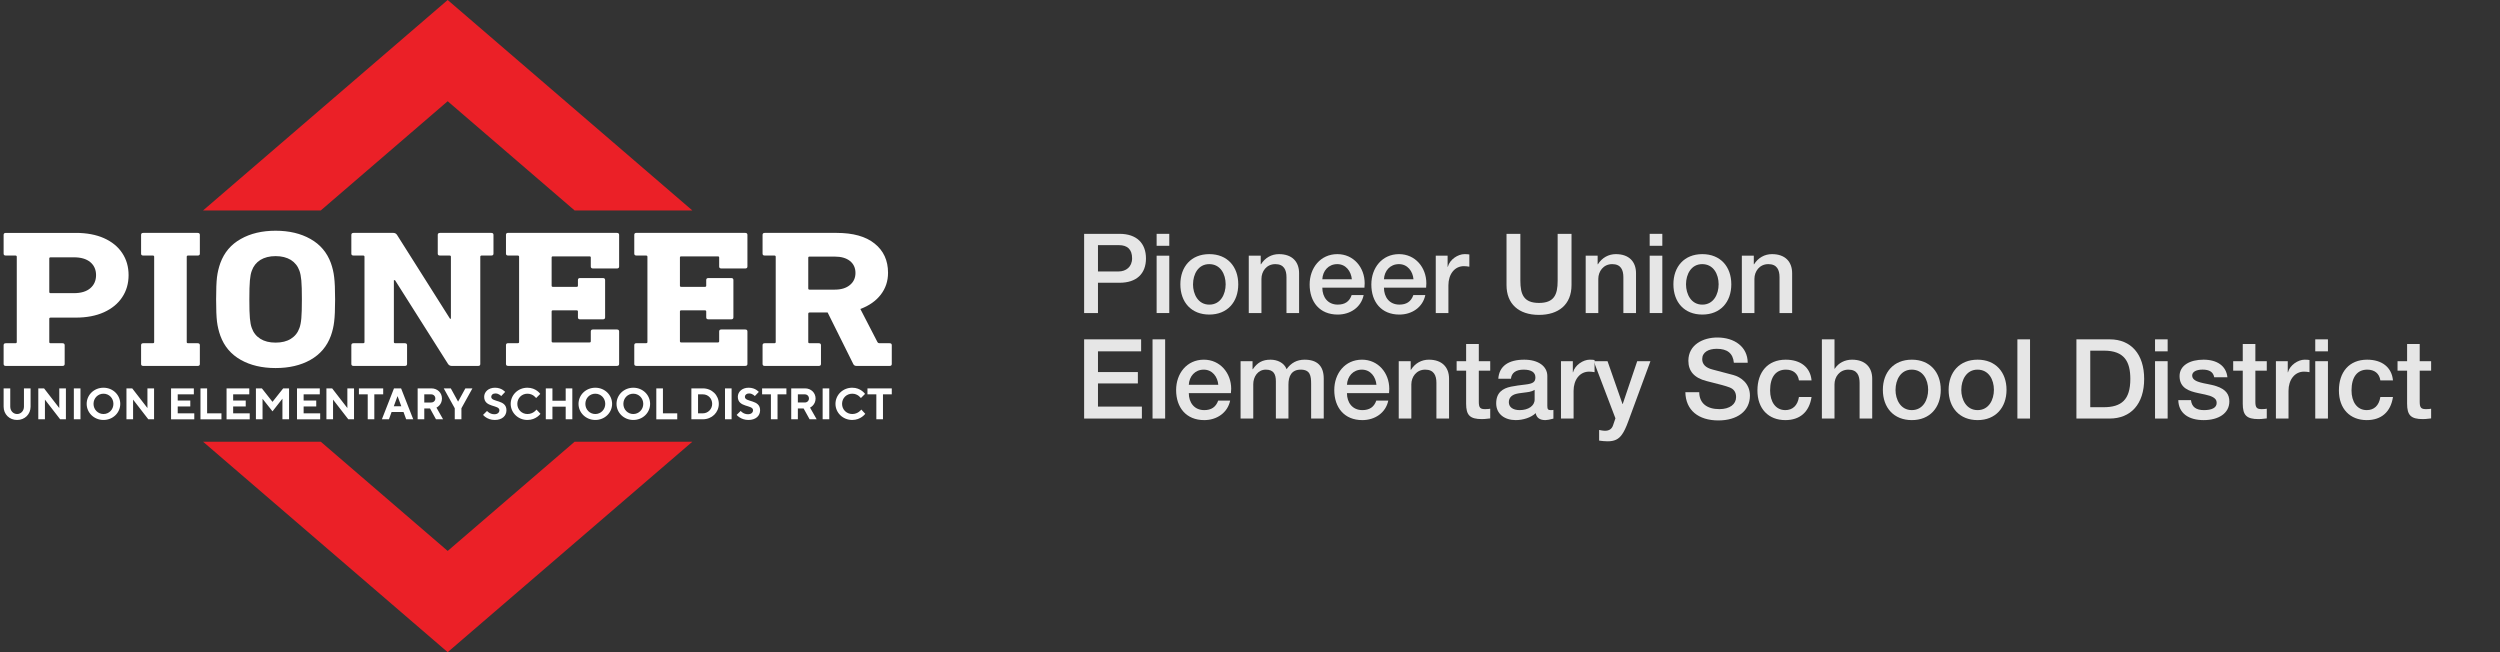 <?xml version="1.0" encoding="UTF-8"?>
<svg xmlns="http://www.w3.org/2000/svg" xmlns:xlink="http://www.w3.org/1999/xlink" xmlns:xodm="http://www.corel.com/coreldraw/odm/2003" xml:space="preserve" width="690px" height="180px" version="1.1" style="shape-rendering:geometricPrecision; text-rendering:geometricPrecision; image-rendering:optimizeQuality; fill-rule:evenodd; clip-rule:evenodd" viewBox="0 0 690000 180000">
 <rect x="0" y="0" width="690000" height="180000" fill="#333333" stroke="none"/>
 <defs>
  <style type="text/css">
   
    .fil2 {fill:#EB2027}
    .fil0 {fill:white}
    .fil3 {fill:#E6E6E6;fill-rule:nonzero}
    .fil1 {fill:white;fill-rule:nonzero}
   
  </style>
 </defs>
 <g id="Layer_x0020_1">
  <g id="_1451641910896">
   <path class="fil0" d="M4720 114270c-1030,0 -1890,-850 -1890,-2030l0 -5050 -1830 0 0 5050c0,2090 1570,3670 3720,3670 2130,0 3720,-1580 3720,-3670l0 -5050 -1830 0 0 5050c0,1180 -850,2030 -1890,2030zm11640 -7080l0 5430 -4200 -5430 -1590 0 0 8530 1830 0 0 -5430 4200 5430 1590 0 0 -8530 -1830 0zm4020 8530l1830 0 0 -8530 -1830 0 0 8530zm5430 -4250c0,-1600 1230,-2810 2750,-2810 1530,0 2740,1210 2740,2810 0,1570 -1210,2800 -2740,2800 -1520,0 -2750,-1230 -2750,-2800zm-1890 0c0,2420 2010,4440 4640,4440 2620,0 4630,-2010 4630,-4440 0,-2450 -2010,-4460 -4630,-4460 -2630,0 -4640,2010 -4640,4460zm16770 -4280l0 5430 -4200 -5430 -1590 0 0 8530 1830 0 0 -5430 4200 5430 1590 0 0 -8530 -1830 0zm8360 6890l0 -1900 3470 0 0 -1630 -3470 0 0 -1710 4450 0 0 -1650 -6290 0 0 8540 6410 0 0 -1650 -4570 0 0 0zm12070 1640l0 -1640 -3960 0 0 -6890 -1830 0 0 8540 5790 0 0 -10zm3230 -1640l0 -1900 3470 0 0 -1630 -3470 0 0 -1710 4450 0 0 -1650 -6270 0 0 8540 6390 0 0 -1650 -4570 0 0 0zm10860 -3170l-2930 -3720 -1650 0 0 8530 1830 0 0 -5660 2750 3470 2740 -3500 0 5690 1830 0 0 -8530 -1620 0 -2950 3720 0 0zm8590 3170l0 -1900 3480 0 0 -1630 -3480 0 0 -1710 4460 0 0 -1650 -6290 0 0 8540 6400 0 0 -1650 -4570 0 0 0zm12070 -6890l0 5430 -4200 -5430 -1580 0 0 8530 1830 0 0 -5430 4210 5430 1580 0 0 -8530 -1840 0zm3190 0l0 1650 2430 0 0 6880 1820 0 0 -6880 2450 0 0 -1650 -6700 0zm11700 4930l-2070 0 1030 -2800 1040 2800 0 0zm610 1600l730 2000 1950 0 -3350 -8530 -1960 0 -3340 8530 1950 0 720 -2000 3300 0zm3900 2000l1830 0 0 -2980 1590 0 1640 2980 1960 0 -1830 -3220c0,0 1520,-680 1520,-2510 0,-1560 -1220,-2800 -2930,-2800l-3780 0 0 8530 0 0zm4880 -5730c0,620 -480,1100 -1160,1100l-1890 0 0 -2250 1890 0c680,0 1160,480 1160,1150l0 0zm4270 -2800l-1950 0 3040 5490 0 3040 1840 0 0 -3040 3040 -5490 -1950 0 -2010 3660 -2010 -3660zm13410 6030c0,620 -480,1110 -1390,1110 -1290,0 -2020,-910 -2020,-910l-1100 1090c0,0 1100,1400 3240,1400 2060,0 3220,-1160 3220,-2690 0,-3040 -4200,-2130 -4200,-3700 0,-500 420,-930 1160,-930 970,0 1590,730 1590,730l1090 -1150c0,0 -910,-1160 -2800,-1160 -1830,0 -2990,1160 -2990,2510 0,3040 4200,2130 4200,3700l0 0zm7740 -6210c-2610,0 -4620,2010 -4620,4460 0,2420 2010,4440 4620,4440 2390,0 3600,-1700 3600,-1700l-1100 -1170c0,0 -850,1230 -2500,1230 -1570,0 -2790,-1230 -2790,-2800 0,-1600 1220,-2810 2790,-2810 1590,0 2390,1210 2390,1210l1150 -1150c0,0 -1150,-1710 -3540,-1710zm12390 180l-1830 0 0 3420 -3660 0 0 -3420 -1830 0 0 8530 1830 0 0 -3480 3660 0 0 3480 1830 0 0 -8530zm3600 4280c0,-1600 1210,-2810 2750,-2810 1510,0 2740,1210 2740,2810 0,1570 -1230,2800 -2740,2800 -1540,0 -2750,-1230 -2750,-2800zm-1890 0c0,2420 2010,4440 4640,4440 2610,0 4630,-2010 4630,-4440 0,-2450 -2020,-4460 -4630,-4460 -2630,0 -4640,2010 -4640,4460zm12380 0c0,-1600 1210,-2810 2740,-2810 1510,0 2750,1210 2750,2810 0,1570 -1240,2800 -2750,2800 -1530,0 -2740,-1230 -2740,-2800zm-1890 0c0,2420 2010,4440 4630,4440 2630,0 4640,-2010 4640,-4440 0,-2450 -2010,-4460 -4640,-4460 -2620,0 -4630,2010 -4630,4460zm16760 4250l0 -1640 -3950 0 0 -6890 -1830 0 0 8540 5780 0 0 -10zm3900 -8530l0 8530 3170 0c2510,0 4400,-1890 4400,-4250 0,-2390 -1890,-4280 -4400,-4280l-3170 0zm3170 1650c1470,0 2570,1150 2570,2630 0,1450 -1160,2610 -2570,2610l-1330 0 0 -5240 1330 0zm6110 6880l1820 0 0 -8530 -1820 0 0 8530zm7740 -2500c0,620 -480,1110 -1400,1110 -1290,0 -2010,-910 -2010,-910l-1110 1090c0,0 1110,1400 3240,1400 2070,0 3230,-1160 3230,-2690 0,-3040 -4200,-2130 -4200,-3700 0,-500 420,-930 1150,-930 980,0 1590,730 1590,730l1100 -1150c0,0 -920,-1160 -2810,-1160 -1830,0 -2980,1160 -2980,2510 0,3040 4200,2130 4200,3700l0 0zm2500 -6030l0 1650 2430 0 0 6880 1830 0 0 -6880 2450 0 0 -1650 -6710 0zm8040 8530l1830 0 0 -2980 1590 0 1650 2980 1950 0 -1830 -3220c0,0 1530,-680 1530,-2510 0,-1560 -1230,-2800 -2920,-2800l-3800 0 0 8530 0 0zm4890 -5730c0,620 -490,1100 -1150,1100l-1910 0 0 -2250 1910 0c660,0 1150,480 1150,1150l0 0zm3780 5730l1830 0 0 -8530 -1830 0 0 8530zm8170 -8710c-2620,0 -4630,2010 -4630,4460 0,2420 2010,4440 4630,4440 2380,0 3590,-1700 3590,-1700l-1090 -1170c0,0 -860,1230 -2490,1230 -1590,0 -2820,-1230 -2820,-2800 0,-1600 1230,-2810 2820,-2810 1570,0 2370,1210 2370,1210l1150 -1150c0,0 -1150,-1710 -3530,-1710zm4200 180l0 1650 2450 0 0 6880 1830 0 0 -6880 2430 0 0 -1650 -6710 0z"></path>
   <path class="fil1" d="M20920 64280c2990,0 5580,480 7770,1450 2190,980 3870,2340 5040,4110 1170,1750 1760,3790 1760,6090 0,2310 -590,4350 -1760,6100 -1170,1780 -2850,3150 -5040,4150 -2190,990 -4780,1480 -7770,1480l-6940 0c-260,0 -380,110 -380,320l0 6430c0,210 120,320 380,320l3250 0c410,0 620,180 620,540l0 5190c0,360 -210,540 -620,540l-15610 0c-420,0 -620,-180 -620,-540l0 -5190c0,-360 200,-540 620,-540l2640 0c240,0 370,-110 370,-320l0 -23550c0,-210 -130,-330 -370,-330l-2640 0c-420,0 -620,-160 -620,-520l0 -5190c0,-360 200,-540 620,-540l19300 0zm-6950 6740c-250,0 -370,110 -370,320l0 9240c0,210 120,330 370,330l6450 0c1930,0 3430,-450 4490,-1350 1060,-900 1600,-2120 1600,-3630 0,-1500 -540,-2700 -1600,-3590 -1070,-880 -2560,-1320 -4490,-1320l-6450 0zm40580 -6740c400,0 610,180 610,540l0 5190c0,360 -200,520 -610,520l-2640 0c-260,0 -370,120 -370,330l0 23550c0,210 120,320 370,320l2640 0c400,0 610,180 610,540l0 5190c0,360 -200,540 -610,540l-15000 0c-420,0 -610,-180 -610,-540l0 -5190c0,-360 190,-540 610,-540l2640 0c240,0 360,-110 360,-320l0 -23550c0,-210 -120,-330 -360,-330l-2640 0c-420,0 -610,-160 -610,-520l0 -5190c0,-360 190,-540 610,-540l15000 0zm21510 -600c3740,0 6950,760 9630,2280 2680,1500 4560,3720 5630,6630 450,1260 760,2560 910,3910 170,1350 260,3390 260,6140 0,2730 -90,4770 -260,6120 -150,1350 -460,2650 -910,3910 -1070,2930 -2950,5130 -5630,6650 -2680,1510 -5890,2260 -9630,2260 -3720,0 -6930,-750 -9610,-2260 -2690,-1520 -4560,-3720 -5630,-6650 -450,-1260 -760,-2560 -930,-3910 -160,-1350 -240,-3390 -240,-6120 0,-2750 80,-4790 240,-6140 170,-1350 480,-2650 930,-3910 1070,-2910 2940,-5130 5630,-6630 2680,-1520 5890,-2280 9610,-2280zm0 7010c-1680,0 -3070,370 -4200,1050 -1120,710 -1920,1720 -2370,3000 -250,650 -420,1550 -520,2680 -110,1140 -150,2870 -150,5220 0,2340 40,4080 150,5200 100,1140 270,2030 520,2670 450,1310 1250,2300 2370,3000 1130,710 2520,1050 4200,1050 1700,0 3090,-340 4220,-1050 1120,-700 1920,-1690 2370,-3000 240,-640 420,-1530 520,-2670 100,-1120 150,-2860 150,-5200 0,-2350 -40,-4080 -150,-5220 -100,-1130 -280,-2030 -520,-2680 -450,-1280 -1250,-2290 -2370,-3000 -1130,-680 -2520,-1050 -4220,-1050zm59520 -6410c420,0 620,180 620,540l0 5190c0,360 -200,520 -620,520l-2640 0c-240,0 -380,120 -380,330l0 29600c0,360 -190,540 -610,540l-7240 0c-450,0 -810,-180 -1050,-540l-14630 -23120 -320 0 0 17070c0,210 130,320 380,320l2640 0c410,0 620,180 620,540l0 5190c0,360 -210,540 -620,540l-14140 0c-410,0 -620,-180 -620,-540l0 -5190c0,-360 210,-540 620,-540l2630 0c260,0 380,-110 380,-320l0 -23550c0,-210 -120,-330 -380,-330l-2630 0c-410,0 -620,-160 -620,-520l0 -5190c0,-360 210,-540 620,-540l10950 0c450,0 790,180 1030,540l14640 23160 240 0 0 -17120c0,-210 -120,-330 -360,-330l-2650 0c-410,0 -620,-160 -620,-520l0 -5190c0,-360 210,-540 620,-540l14140 0zm34680 0c400,0 620,180 620,540l0 8740c0,360 -210,540 -620,540l-6590 0c-400,0 -610,-180 -610,-540l0 -2490c0,-210 -120,-310 -360,-310l-10080 0c-260,0 -370,100 -370,310l0 7790c0,210 120,310 370,310l6510 0c260,0 380,-100 380,-310l0 -1580c0,-360 190,-540 610,-540l6270 0c410,0 620,180 620,540l0 10320c0,360 -210,540 -620,540l-6270 0c-420,0 -610,-180 -610,-540l0 -1620c0,-210 -120,-330 -380,-330l-6510 0c-260,0 -370,120 -370,330l0 8200c0,230 120,340 370,340l10080 0c240,0 360,-110 360,-340l0 -2700c0,-360 210,-540 610,-540l6590 0c400,0 620,180 620,540l0 8980c0,350 -210,530 -620,530l-30000 0c-420,0 -610,-180 -610,-530l0 -5200c0,-360 190,-540 610,-540l2640 0c240,0 370,-100 370,-310l0 -23550c0,-210 -130,-330 -370,-330l-2640 0c-420,0 -610,-170 -610,-530l0 -5190c0,-360 190,-540 610,-540l30000 0 0 10zm35410 0c410,0 620,180 620,540l0 8740c0,360 -210,540 -620,540l-6580 0c-400,0 -600,-180 -600,-540l0 -2490c0,-210 -130,-310 -370,-310l-10080 0c-260,0 -380,100 -380,310l0 7790c0,210 120,310 380,310l6510 0c240,0 370,-100 370,-310l0 -1580c0,-360 200,-540 620,-540l6270 0c400,0 610,180 610,540l0 10320c0,360 -210,540 -610,540l-6270 0c-420,0 -620,-180 -620,-540l0 -1620c0,-210 -130,-330 -370,-330l-6510 0c-260,0 -380,120 -380,330l0 8200c0,230 120,340 380,340l10080 0c240,0 370,-110 370,-340l0 -2700c0,-360 200,-540 600,-540l6580 0c410,0 620,180 620,540l0 8980c0,350 -210,530 -620,530l-30000 0c-410,0 -610,-180 -610,-530l0 -5200c0,-360 200,-540 610,-540l2650 0c240,0 370,-100 370,-310l0 -23550c0,-210 -130,-330 -370,-330l-2650 0c-410,0 -610,-170 -610,-530l0 -5190c0,-360 200,-540 610,-540l30000 0 0 10zm25220 0c4550,0 8060,970 10500,2940 2460,1960 3710,4650 3710,8070 0,2310 -680,4320 -2010,6040 -1340,1740 -3220,3050 -5630,3950l4740 9180c120,180 290,270 500,270l2810 0c430,0 620,180 620,540l0 5190c0,360 -190,540 -620,540l-9100 0c-450,0 -750,-180 -910,-540l-7070 -14210 -4980 0c-250,0 -370,120 -370,380l0 7780c0,210 120,320 370,320l2520 0c400,0 620,180 620,540l0 5190c0,360 -210,540 -620,540l-14880 0c-420,0 -620,-180 -620,-540l0 -5190c0,-360 200,-540 620,-540l2640 0c240,0 370,-110 370,-320l0 -23550c0,-210 -130,-330 -370,-330l-2640 0c-420,0 -620,-160 -620,-520l0 -5190c0,-360 200,-540 620,-540l19800 0 0 0zm-7440 6540c-250,0 -370,100 -370,310l0 8480c0,220 120,330 370,330l6950 0c1750,0 3150,-420 4180,-1280 1020,-840 1530,-1950 1530,-3320 0,-1400 -510,-2500 -1530,-3320 -1030,-810 -2430,-1200 -4180,-1200l-6950 0z"></path>
  </g>
  <path class="fil2" d="M123560 0l67520 58080 -32490 0 -35030 -30140 -35020 30140 -32490 0 67510 -58080zm67520 121920l-67520 58080 -67510 -58080 32490 0 35020 30140 35030 -30140 32490 0z"></path>
  <path class="fil3" d="M299220 64540l0 21860 3820 0 0 -8360 5970 0c4620,0 7280,-2440 7280,-6710 0,-4220 -2600,-6790 -7280,-6790l-9790 0 0 0zm3820 10380l0 -7260 5790 0c2330,0 3630,1170 3630,3630 0,2400 -1710,3630 -3730,3630l-5690 0z"></path>
  <path id="_1" class="fil3" d="M319230 64540l0 3300 3490 0 0 -3300 -3490 0zm0 6030l0 15830 3490 0 0 -15830 -3490 0z"></path>
  <path id="_2" class="fil3" d="M333770 70140c-5020,0 -7990,3490 -7990,8320 0,4970 3030,8360 7990,8360 4950,0 7990,-3420 7990,-8360 0,-4830 -2970,-8320 -7990,-8320zm-4490 8330c0,-2780 1420,-5570 4470,-5570 3090,0 4530,2760 4530,5570 0,2760 -1410,5610 -4510,5610 -3100,0 -4500,-2890 -4500,-5610l10 0z"></path>
  <path id="_3" class="fil3" d="M352990 70140c-2030,0 -3830,990 -4970,2820l-60 -60 0 -2330 -3300 0 0 15830 3500 0 0 -9430c0,-2040 1360,-4070 3830,-4070 2380,0 3080,1590 3080,3620l0 9880 3480 0 0 -10990c0,-3180 -1920,-5270 -5560,-5270l0 0z"></path>
  <path id="_4" class="fil3" d="M369120 70140c-4710,0 -7660,3830 -7660,8380 0,4820 2760,8300 7750,8300 3460,0 6460,-1980 7160,-5390l-3310 0c-630,1850 -1920,2640 -3850,2640 -2750,0 -4250,-2080 -4250,-4680l11630 0c30,-400 60,-810 60,-1200 0,-4380 -3060,-8050 -7530,-8050l0 0zm-4160 6940c120,-2320 1680,-4180 4130,-4180 2380,0 3820,1990 4020,4180l-8150 0z"></path>
  <path id="_5" class="fil3" d="M386140 70140c-4720,0 -7650,3830 -7650,8380 0,4820 2750,8300 7740,8300 3450,0 6450,-1980 7160,-5390l-3300 0c-650,1850 -1940,2640 -3860,2640 -2760,0 -4260,-2080 -4260,-4680l11640 0c30,-400 60,-810 60,-1200 0,-4380 -3060,-8050 -7530,-8050l0 0zm-4170 6940c120,-2320 1680,-4180 4140,-4180 2390,0 3830,1990 4010,4180l-8150 0z"></path>
  <path id="_6" class="fil3" d="M404200 70140c-1790,0 -4080,1470 -4590,3490l-70 0 0 -3060 -3270 0 0 15830 3490 0 0 -7650c0,-3030 1680,-5290 4280,-5290 490,0 990,60 1500,150l0 -3380c-510,-60 -680,-90 -1340,-90l0 0z"></path>
  <path id="_7" class="fil3" d="M415800 64540l0 14150c0,5130 3300,8220 8960,8220 5330,0 8980,-2780 8980,-8250l0 -14120 -3830 0 0 13010c0,3790 -990,6060 -5150,6060 -4220,0 -5140,-2350 -5140,-6150l0 -12920 -3820 0 0 0z"></path>
  <path id="_8" class="fil3" d="M445980 70140c-2030,0 -3830,990 -4970,2820l-60 -60 0 -2330 -3300 0 0 15830 3480 0 0 -9430c0,-2040 1380,-4070 3840,-4070 2390,0 3080,1590 3080,3620l0 9880 3490 0 0 -10990c0,-3180 -1920,-5270 -5570,-5270l10 0z"></path>
  <path id="_9" class="fil3" d="M455310 64540l0 3300 3490 0 0 -3300 -3490 0zm0 6030l0 15830 3490 0 0 -15830 -3490 0z"></path>
  <path id="_10" class="fil3" d="M469840 70140c-5010,0 -7980,3490 -7980,8320 0,4970 3030,8360 7980,8360 4970,0 8000,-3420 8000,-8360 0,-4830 -2970,-8320 -8000,-8320zm-4500 8330c0,-2780 1440,-5570 4470,-5570 3090,0 4530,2760 4530,5570 0,2760 -1410,5610 -4500,5610 -3090,0 -4500,-2890 -4500,-5610l0 0z"></path>
  <path id="_11" class="fil3" d="M489070 70140c-2020,0 -3820,990 -4960,2820l-60 -60 0 -2330 -3300 0 0 15830 3470 0 0 -9430c0,-2040 1380,-4070 3840,-4070 2390,0 3090,1590 3090,3620l0 9880 3480 0 0 -10990c0,-3180 -1920,-5270 -5560,-5270l0 0z"></path>
  <polygon id="_12" class="fil3" points="299220,93660 299220,115520 315160,115520 315160,112220 303040,112220 303040,105830 314050,105830 314050,102690 303040,102690 303040,96970 314950,96970 314950,93660 "></polygon>
  <polygon id="_13" class="fil3" points="318100,93660 318100,115520 321580,115520 321580,93660 "></polygon>
  <path id="_14" class="fil3" d="M332270 99270c-4720,0 -7660,3820 -7660,8390 0,4800 2760,8290 7760,8290 3440,0 6450,-2000 7150,-5390l-3300 0c-650,1830 -1930,2630 -3850,2630 -2760,0 -4260,-2090 -4260,-4680l11620 0c30,-410 80,-800 80,-1200 0,-4370 -3080,-8040 -7540,-8040l0 0zm-4160 6940c120,-2320 1680,-4190 4120,-4190 2400,0 3840,1990 4020,4190l-8140 0z"></path>
  <path id="_15" class="fil3" d="M350660 99270c-2230,0 -3640,820 -4870,2620l-90 0 0 -2200 -3300 0 0 15830 3500 0 0 -9490c0,-2050 1270,-4010 3470,-4010 2150,0 2770,1260 2770,3220l0 10280 3470 0 0 -9390c0,-2270 830,-4110 3380,-4110 2650,0 2880,1720 2880,3950l0 9550 3480 0 0 -11040c0,-3470 -1800,-5210 -5270,-5210 -2130,0 -3760,890 -4980,2620 -700,-1820 -2610,-2620 -4440,-2620l0 0z"></path>
  <path id="_16" class="fil3" d="M375910 99270c-4710,0 -7650,3820 -7650,8390 0,4800 2760,8290 7740,8290 3470,0 6470,-2000 7170,-5390l-3310 0c-630,1830 -1920,2630 -3860,2630 -2740,0 -4240,-2090 -4240,-4680l11620 0c30,-410 60,-800 60,-1200 0,-4370 -3060,-8040 -7530,-8040l0 0zm-4150 6940c120,-2320 1680,-4190 4120,-4190 2390,0 3830,1990 4020,4190l-8140 0z"></path>
  <path id="_17" class="fil3" d="M394380 99270c-2030,0 -3830,970 -4970,2820l-60 -70 0 -2330 -3300 0 0 15830 3480 0 0 -9430c0,-2050 1380,-4070 3830,-4070 2380,0 3090,1600 3090,3610l0 9880 3490 0 0 -10980c0,-3180 -1940,-5260 -5570,-5260l10 0z"></path>
  <path id="_18" class="fil3" d="M404650 94950l0 4740 -2620 0 0 2610 2620 0 0 9120c0,3180 1040,4250 4380,4250 500,0 890,-30 2270,-190l0 -2680c-130,60 -770,120 -1410,120 -1290,0 -1740,-340 -1740,-1990l0 -8630 3150 0 0 -2610 -3150 0 0 -4740 -3500 0z"></path>
  <path id="_19" class="fil3" d="M420720 99270c-4430,0 -6950,1800 -7190,5260l3490 0c160,-1590 1340,-2510 3490,-2510 2170,0 3260,760 3260,2140 0,1230 -620,1730 -2740,1970 -1470,180 -2790,330 -3970,580 -2370,480 -4110,1680 -4110,4620 0,2910 2290,4620 5410,4620 1940,0 4230,-680 5490,-1930 240,1310 1150,1930 2690,1930 400,0 1310,-150 2200,-410l0 -2410c-240,60 -550,60 -730,60 -770,0 -950,-240 -950,-1210l0 -8210c0,-2700 -2520,-4500 -6350,-4500l10 0zm-4280 11750c0,-1160 680,-1840 1680,-2210 700,-240 1590,-330 2530,-450 1090,-150 1970,-180 2910,-770l0 2690c0,1730 -1740,2910 -4120,2910 -1900,0 -3000,-850 -3000,-2170l0 0z"></path>
  <path id="_20" class="fil3" d="M438750 99270c-1770,0 -4070,1470 -4590,3480l-60 0 0 -3060 -3270 0 0 15820 3480 0 0 -7650c0,-3030 1690,-5290 4290,-5290 490,0 970,60 1500,150l0 -3360c-530,-60 -680,-90 -1350,-90l0 0z"></path>
  <path id="_21" class="fil3" d="M439860 99690l6000 15770 -680 1990c-340,940 -1050,1440 -2170,1440 -710,0 -1140,-150 -1650,-220l0 2940c850,120 1650,190 2380,190 1770,0 3000,-520 3950,-1910 490,-670 1090,-1860 1740,-3670l6090 -16530 -3650 0 -4000 11820 -60 0 -4130 -11820 -3820 0 0 0z"></path>
  <path id="_22" class="fil3" d="M473980 93150c-3920,0 -7990,1980 -7990,6420 0,2850 1590,4740 5050,5610 4070,1030 5080,1280 6300,1740 1140,420 1820,1260 1820,2680 0,1940 -1700,3320 -4620,3320 -3350,0 -5530,-1560 -5550,-4680l-3830 0c90,5010 3640,7800 9120,7800 5140,0 8700,-2540 8700,-6860 0,-3400 -2580,-5140 -4560,-5670l-5790 -1530c-1860,-480 -2820,-1440 -2820,-2860 0,-1910 1730,-2850 4020,-2850 2930,0 4470,1260 4710,3820l0 30 3830 0c-30,-4410 -3650,-6970 -8390,-6970l0 0z"></path>
  <path id="_23" class="fil3" d="M492870 99270c-5000,0 -7820,3450 -7820,8500 0,5060 3060,8180 7700,8180 4000,0 6600,-2210 7240,-6380l-3480 0c-370,2400 -1790,3620 -3760,3620 -2730,0 -4200,-2360 -4200,-5420 0,-3820 1650,-5750 4350,-5750 2020,0 3320,1070 3610,2960l3480 0c-330,-3600 -3030,-5710 -7130,-5710l10 0z"></path>
  <path id="_24" class="fil3" d="M502840 93660l0 21860 3480 0 0 -9430c0,-2080 1410,-4070 3840,-4070 2480,0 3090,1690 3090,3700l0 9790 3480 0 0 -10980c0,-3150 -1920,-5260 -5570,-5260 -1990,0 -3760,910 -4770,2500l-70 0 0 -8110 -3480 0 0 0z"></path>
  <path id="_25" class="fil3" d="M527670 99270c-5030,0 -8000,3480 -8000,8320 0,4950 3030,8360 8000,8360 4950,0 7980,-3440 7980,-8360 0,-4840 -2970,-8320 -7980,-8320zm-4500 8320c0,-2780 1440,-5570 4470,-5570 3080,0 4530,2750 4530,5570 0,2750 -1410,5600 -4510,5600 -3090,0 -4500,-2880 -4500,-5600l10 0z"></path>
  <path id="_26" class="fil3" d="M545820 99270c-5030,0 -8000,3480 -8000,8320 0,4950 3030,8360 8000,8360 4940,0 7980,-3440 7980,-8360 0,-4840 -2980,-8320 -7980,-8320zm-4500 8320c0,-2780 1440,-5570 4470,-5570 3090,0 4530,2750 4530,5570 0,2750 -1410,5600 -4500,5600 -3090,0 -4510,-2880 -4510,-5600l10 0z"></path>
  <polygon id="_27" class="fil3" points="556800,93660 556800,115520 560290,115520 560290,93660 "></polygon>
  <path id="_28" class="fil3" d="M573090 93660l0 21860 9150 0c5850,0 9550,-3980 9550,-10930 0,-6820 -3610,-10930 -9490,-10930l-9210 0 0 0zm3820 18730l0 -15610 3800 0c5650,0 7260,3080 7260,7810 0,5720 -2430,7800 -7360,7800l-3700 0z"></path>
  <path id="_29" class="fil3" d="M594790 93660l0 3310 3480 0 0 -3310 -3480 0zm0 6030l0 15830 3480 0 0 -15830 -3480 0z"></path>
  <path id="_30" class="fil3" d="M608160 99270c-3710,0 -6600,1560 -6600,4530 0,3300 2590,4160 5220,4710 1380,270 2390,500 3130,730 1680,590 1890,1320 1890,1970 0,1360 -1380,1980 -3510,1980 -2170,0 -3370,-880 -3580,-2750l-3500 0c90,3630 2850,5510 7010,5510 4050,0 7080,-1840 7080,-5140 0,-1870 -860,-3340 -3620,-4240 -1620,-510 -3270,-690 -4320,-1000 -850,-240 -2320,-680 -2320,-1920 0,-1050 1170,-1640 2880,-1640 1890,0 2940,680 3210,2120l3640 0c-330,-3150 -2850,-4860 -6610,-4860l0 0z"></path>
  <path id="_31" class="fil3" d="M619000 94950l0 4740 -2640 0 0 2610 2640 0 0 9120c0,3180 1040,4250 4360,4250 500,0 910,-30 2270,-190l0 -2680c-120,60 -770,120 -1390,120 -1290,0 -1760,-340 -1760,-1990l0 -8630 3150 0 0 -2610 -3150 0 0 -4740 -3480 0 0 0z"></path>
  <path id="_32" class="fil3" d="M636070 99270c-1770,0 -4060,1470 -4590,3480l-60 0 0 -3060 -3270 0 0 15820 3480 0 0 -7650c0,-3030 1690,-5290 4290,-5290 490,0 980,60 1500,150l0 -3360c-520,-60 -670,-90 -1350,-90l0 0z"></path>
  <path id="_33" class="fil3" d="M639010 93660l0 3310 3500 0 0 -3310 -3500 0zm0 6030l0 15830 3500 0 0 -15830 -3500 0z"></path>
  <path id="_34" class="fil3" d="M653340 99270c-5000,0 -7800,3450 -7800,8500 0,5060 3060,8180 7680,8180 4000,0 6610,-2210 7240,-6380l-3480 0c-370,2400 -1770,3620 -3760,3620 -2730,0 -4200,-2360 -4200,-5420 0,-3820 1660,-5750 4350,-5750 2020,0 3330,1070 3610,2960l3480 0c-330,-3600 -3030,-5710 -7120,-5710z"></path>
  <path id="_35" class="fil3" d="M664360 94950l0 4740 -2640 0 0 2610 2640 0 0 9120c0,3180 1040,4250 4360,4250 500,0 890,-30 2270,-190l0 -2680c-120,60 -770,120 -1410,120 -1280,0 -1740,-340 -1740,-1990l0 -8630 3150 0 0 -2610 -3150 0 0 -4740 -3480 0z"></path>
 </g>
</svg>
